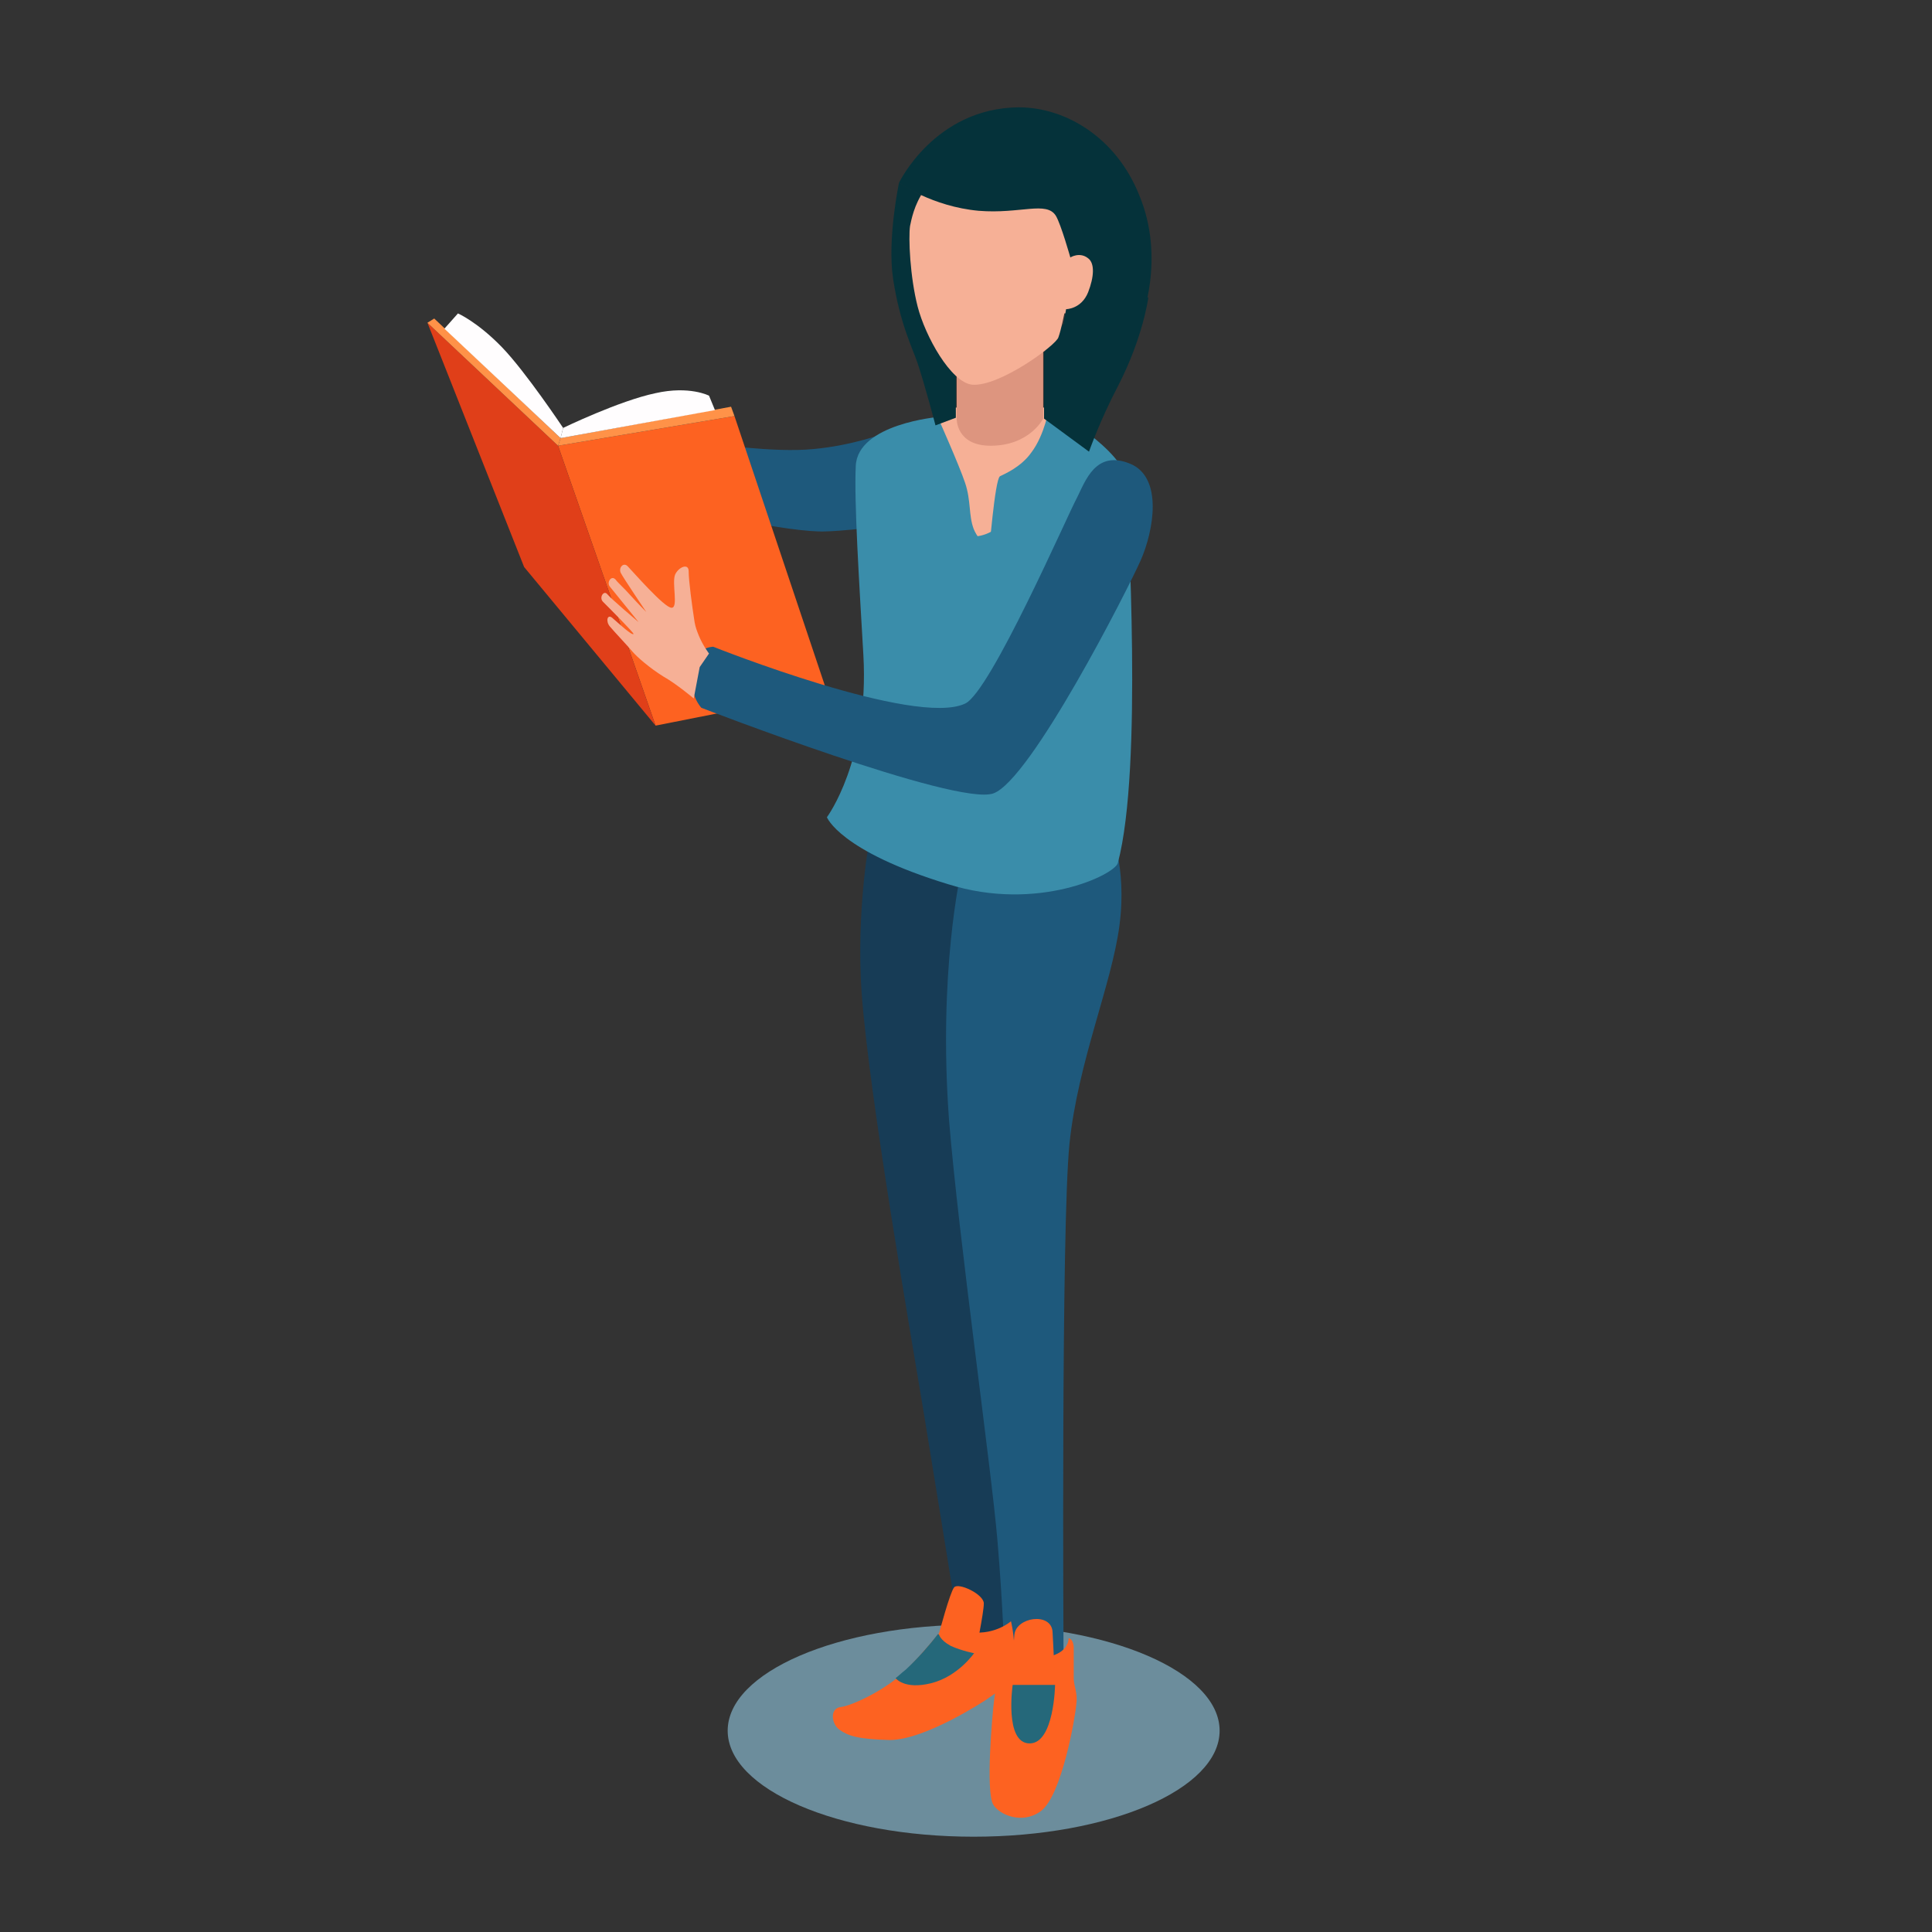 <?xml version="1.0" encoding="UTF-8"?> <svg xmlns="http://www.w3.org/2000/svg" width="339" height="339" viewBox="0 0 339 339" fill="none"><rect x="0" y="0" width="339" height="339" fill="#333333" stroke="none"/> <path opacity="0.75" d="M170.842 322.279C194.678 322.279 214.001 313.951 214.001 303.677C214.001 293.402 194.678 285.074 170.842 285.074C147.006 285.074 127.684 293.402 127.684 303.677C127.684 313.951 147.006 322.279 170.842 322.279Z" fill="#7FABBE"></path> <path d="M154.024 76.425C154.024 76.425 147.327 78.806 139.886 78.955C132.445 79.104 121.878 77.467 121.878 77.467L120.836 89.372C120.836 89.372 138.546 93.539 144.946 93.242C150.303 93.093 159.977 91.605 159.977 91.605L154.024 76.425Z" fill="#1E597C"></path> <path d="M152.685 146.52C152.685 146.52 150.155 159.616 151.196 174.349C152.536 192.506 159.977 235.069 162.06 247.719C164.144 260.369 167.12 278.971 167.567 281.65C168.013 284.329 168.46 287.454 171.734 287.752C175.008 288.05 176.496 285.073 176.496 285.073L169.799 203.37L168.609 153.365L157.745 149.794L152.685 146.52Z" fill="#173C56"></path> <path d="M194.801 145.479C194.801 145.479 197.778 152.027 196.438 162.295C195.099 172.713 189.146 186.256 187.658 200.692C186.17 215.276 186.616 290.58 186.616 290.58C186.616 290.58 185.723 292.961 181.11 292.961C176.645 292.961 176.199 290.283 176.199 290.283C176.199 290.283 176.05 282.544 175.008 270.192C173.966 257.839 168.162 216.764 166.525 196.525C164.591 170.481 168.609 153.068 168.609 153.068L186.467 148.009L194.801 145.479Z" fill="#1E597C"></path> <path d="M184.087 71.514C184.087 71.514 197.779 79.104 197.779 84.908C197.779 90.712 200.606 134.615 196.142 151.432C195.546 153.515 182.004 160.063 166.377 155.152C147.328 149.348 145.096 143.395 145.096 143.395C145.096 143.395 152.537 133.424 151.495 114.97C150.751 102.023 149.858 88.182 150.156 81.783C150.453 74.342 164.74 73.151 164.74 73.151L184.087 71.514Z" fill="#3A8DAA"></path> <path d="M128.873 73.002L97.918 78.211L115.033 127.322L145.095 121.369L128.873 73.002Z" fill="#FD6221"></path> <path d="M97.919 78.211L75 56.631L91.966 99.492L115.033 127.322L97.919 78.211Z" fill="#E03F19"></path> <path d="M128.874 73.002L128.278 71.365L98.365 76.871L97.918 78.211L128.874 73.002Z" fill="#FF9248"></path> <path d="M97.919 78.211L98.365 76.872L76.191 55.888L75 56.632L97.919 78.211Z" fill="#FF9248"></path> <path d="M98.366 76.871L98.812 75.086C98.812 75.086 108.634 70.323 115.034 68.984C120.987 67.645 124.41 69.43 124.41 69.43L125.451 71.96L98.366 76.871Z" fill="#FFFDFE"></path> <path d="M98.811 75.086C98.811 75.086 92.263 65.263 88.096 60.947C83.78 56.483 80.357 54.995 80.357 54.995L77.976 57.673L98.365 76.871L98.811 75.086Z" fill="#FFFDFE"></path> <path d="M184.086 71.514C184.086 71.514 180.663 94.73 170.246 94.135C159.828 93.54 164.888 71.514 164.888 71.514H184.086V71.514Z" fill="#F6B096"></path> <path d="M184.087 71.514C184.087 71.514 183.343 76.276 180.962 79.402C179.176 81.932 176.348 83.122 175.455 83.569C174.562 84.164 173.521 97.26 173.521 97.26L186.17 88.926L185.724 75.532L184.087 71.514Z" fill="#3A8DAA"></path> <path d="M164.591 73.3C164.591 73.3 168.312 81.634 169.353 84.759C170.395 87.884 169.949 90.414 170.842 92.796C171.735 95.177 176.348 99.79 176.348 99.79C176.348 99.79 175.009 102.171 173.223 107.529C171.437 112.887 169.651 119.584 169.651 119.584L152.388 116.161L164.591 73.3Z" fill="#3A8DAA"></path> <path d="M198.225 81.335C192.272 78.954 190.486 84.311 188.998 87.288C187.361 90.264 173.818 121.368 169.354 123.452C160.573 127.619 125.153 113.481 125.153 113.481C125.153 113.481 121.582 113.481 121.284 117.797C120.986 122.112 123.07 124.196 123.07 124.196C123.07 124.196 167.717 141.459 174.265 139.227C180.813 136.995 197.927 103.361 200.16 98.301C202.392 93.241 204.178 83.716 198.225 81.335Z" fill="#1E597C"></path> <path d="M124.409 114.672C124.409 114.672 123.367 113.333 122.623 111.547C122.326 110.803 122.028 110.058 121.879 109.166C121.433 106.338 120.837 101.873 120.837 100.236C120.837 98.748 119.051 99.492 118.456 100.831C117.861 102.32 119.051 106.636 117.861 106.636C116.67 106.784 110.866 100.087 110.122 99.343C109.378 98.599 108.485 99.641 108.931 100.534C109.378 101.427 113.396 107.38 113.396 107.38C113.396 107.38 111.908 105.891 110.569 104.403C109.527 103.213 108.336 102.171 108.039 101.724C107.294 100.831 106.402 102.171 106.997 102.915C107.592 103.659 112.057 109.166 112.057 109.166C112.057 109.166 107.294 105.147 106.55 104.254C105.955 103.51 105.062 104.85 105.806 105.594C106.699 106.487 111.313 111.1 111.164 111.249C110.866 111.547 108.485 109.314 107.443 108.421C106.55 107.677 106.253 109.017 106.997 109.91C107.741 110.803 110.271 113.481 111.015 114.374C111.759 115.267 113.991 117.202 116.373 118.69C118.754 120.03 121.73 122.56 121.73 122.56L122.772 117.053L124.409 114.672Z" fill="#F6B096"></path> <path d="M187.51 287.455C187.51 287.455 188.254 287.455 188.403 288.943C188.403 290.432 188.403 292.961 188.403 294.45C188.403 295.938 189.147 296.98 188.85 299.063C188.701 301.147 186.32 315.136 182.599 317.815C179.325 320.196 175.307 318.41 174.265 316.624C172.926 314.243 174.116 300.849 174.414 298.468C174.712 296.087 175.009 294.896 175.009 293.11C175.009 291.324 175.456 288.794 175.456 288.794C175.456 288.794 177.837 291.473 182.748 290.878C187.659 290.432 187.51 287.455 187.51 287.455Z" fill="#FD6221"></path> <path d="M185.129 295.641C185.129 295.641 184.831 288.646 184.682 286.265C184.384 282.842 178.283 283.735 177.985 286.86C177.687 289.986 177.688 295.641 177.688 295.641H185.129Z" fill="#FD6221"></path> <path d="M185.129 295.64C185.129 295.64 184.981 305.909 180.665 305.909C176.2 305.909 177.688 295.64 177.688 295.64H185.129Z" fill="#25687A"></path> <path d="M166.971 283.884C166.971 283.884 162.358 289.688 159.084 292.962C155.661 296.385 149.708 299.212 147.624 299.51C145.541 299.659 145.839 302.487 147.327 303.528C148.815 304.57 150.452 305.165 156.107 305.314C162.358 305.314 172.924 298.32 172.924 298.32L176.794 295.641C176.794 295.641 178.133 291.771 177.984 288.944C177.835 286.116 177.389 284.479 177.389 284.479C177.389 284.479 174.71 286.86 170.543 286.414C167.567 286.116 166.971 283.884 166.971 283.884Z" fill="#FD6221"></path> <path d="M164.59 286.71L167.418 288.348L170.989 289.985C170.989 289.985 168.162 294.152 163.399 295.342C158.637 296.533 157.149 294.449 157.149 294.449C157.744 294.003 158.34 293.407 158.935 292.961C160.869 291.175 163.102 288.645 164.59 286.71Z" fill="#25687A"></path> <path d="M171.139 290.134C171.139 290.134 172.627 282.99 172.627 281.353C172.627 279.716 168.162 277.633 167.418 278.526C166.674 279.419 164.739 286.711 164.739 286.711C164.739 286.711 164.888 287.753 166.823 288.795C168.757 289.687 171.139 290.134 171.139 290.134Z" fill="#FD6221"></path> <path d="M167.865 73.448C167.865 73.448 167.716 78.211 173.818 78.211C180.664 78.211 183.045 73.448 183.045 73.448V61.691H167.865V73.448Z" fill="#DD957F"></path> <path d="M201.499 52.167C201.499 52.167 200.607 59.162 196.142 67.793C193.017 73.746 191.082 79.253 191.082 79.253L183.194 73.449V61.84L186.617 56.781L201.499 52.167Z" fill="#05323A"></path> <path d="M157.746 32.076C157.746 32.076 155.662 41.898 156.704 48.893C157.894 56.78 160.127 61.096 161.02 63.775C162.359 67.793 164.145 74.639 164.145 74.639L167.717 73.299V66.007L161.317 46.809L161.466 34.159L159.531 33.117L157.746 32.076Z" fill="#05323A"></path> <path d="M172.477 28.356C161.613 28.802 160.125 37.583 159.679 39.666C159.381 41.75 159.679 48.596 161.018 53.804C162.358 59.013 166.822 67.05 170.543 67.496C175.305 67.942 185.425 60.501 185.723 59.162C186.169 57.971 186.764 54.995 186.764 54.995C186.764 54.995 191.229 54.846 192.122 51.274C193.164 47.703 191.229 41.452 191.229 41.452C191.229 41.452 183.341 27.761 172.477 28.356Z" fill="#F6B096"></path> <path d="M178.729 18.831C163.996 18.979 157.745 32.076 157.745 32.076C157.745 32.076 163.549 36.243 171.734 36.987C179.027 37.582 183.64 35.201 185.277 37.88C186.17 39.368 187.807 45.172 187.807 45.172C187.807 45.172 189.444 44.13 190.932 45.321C192.123 46.214 191.974 48.595 190.932 51.274C189.742 54.25 187.063 54.25 187.063 54.25L186.617 56.78L200.159 56.334C200.159 56.334 204.624 45.47 199.862 34.159C195.844 24.188 187.063 18.831 178.729 18.831Z" fill="#05323A"></path> </svg> 